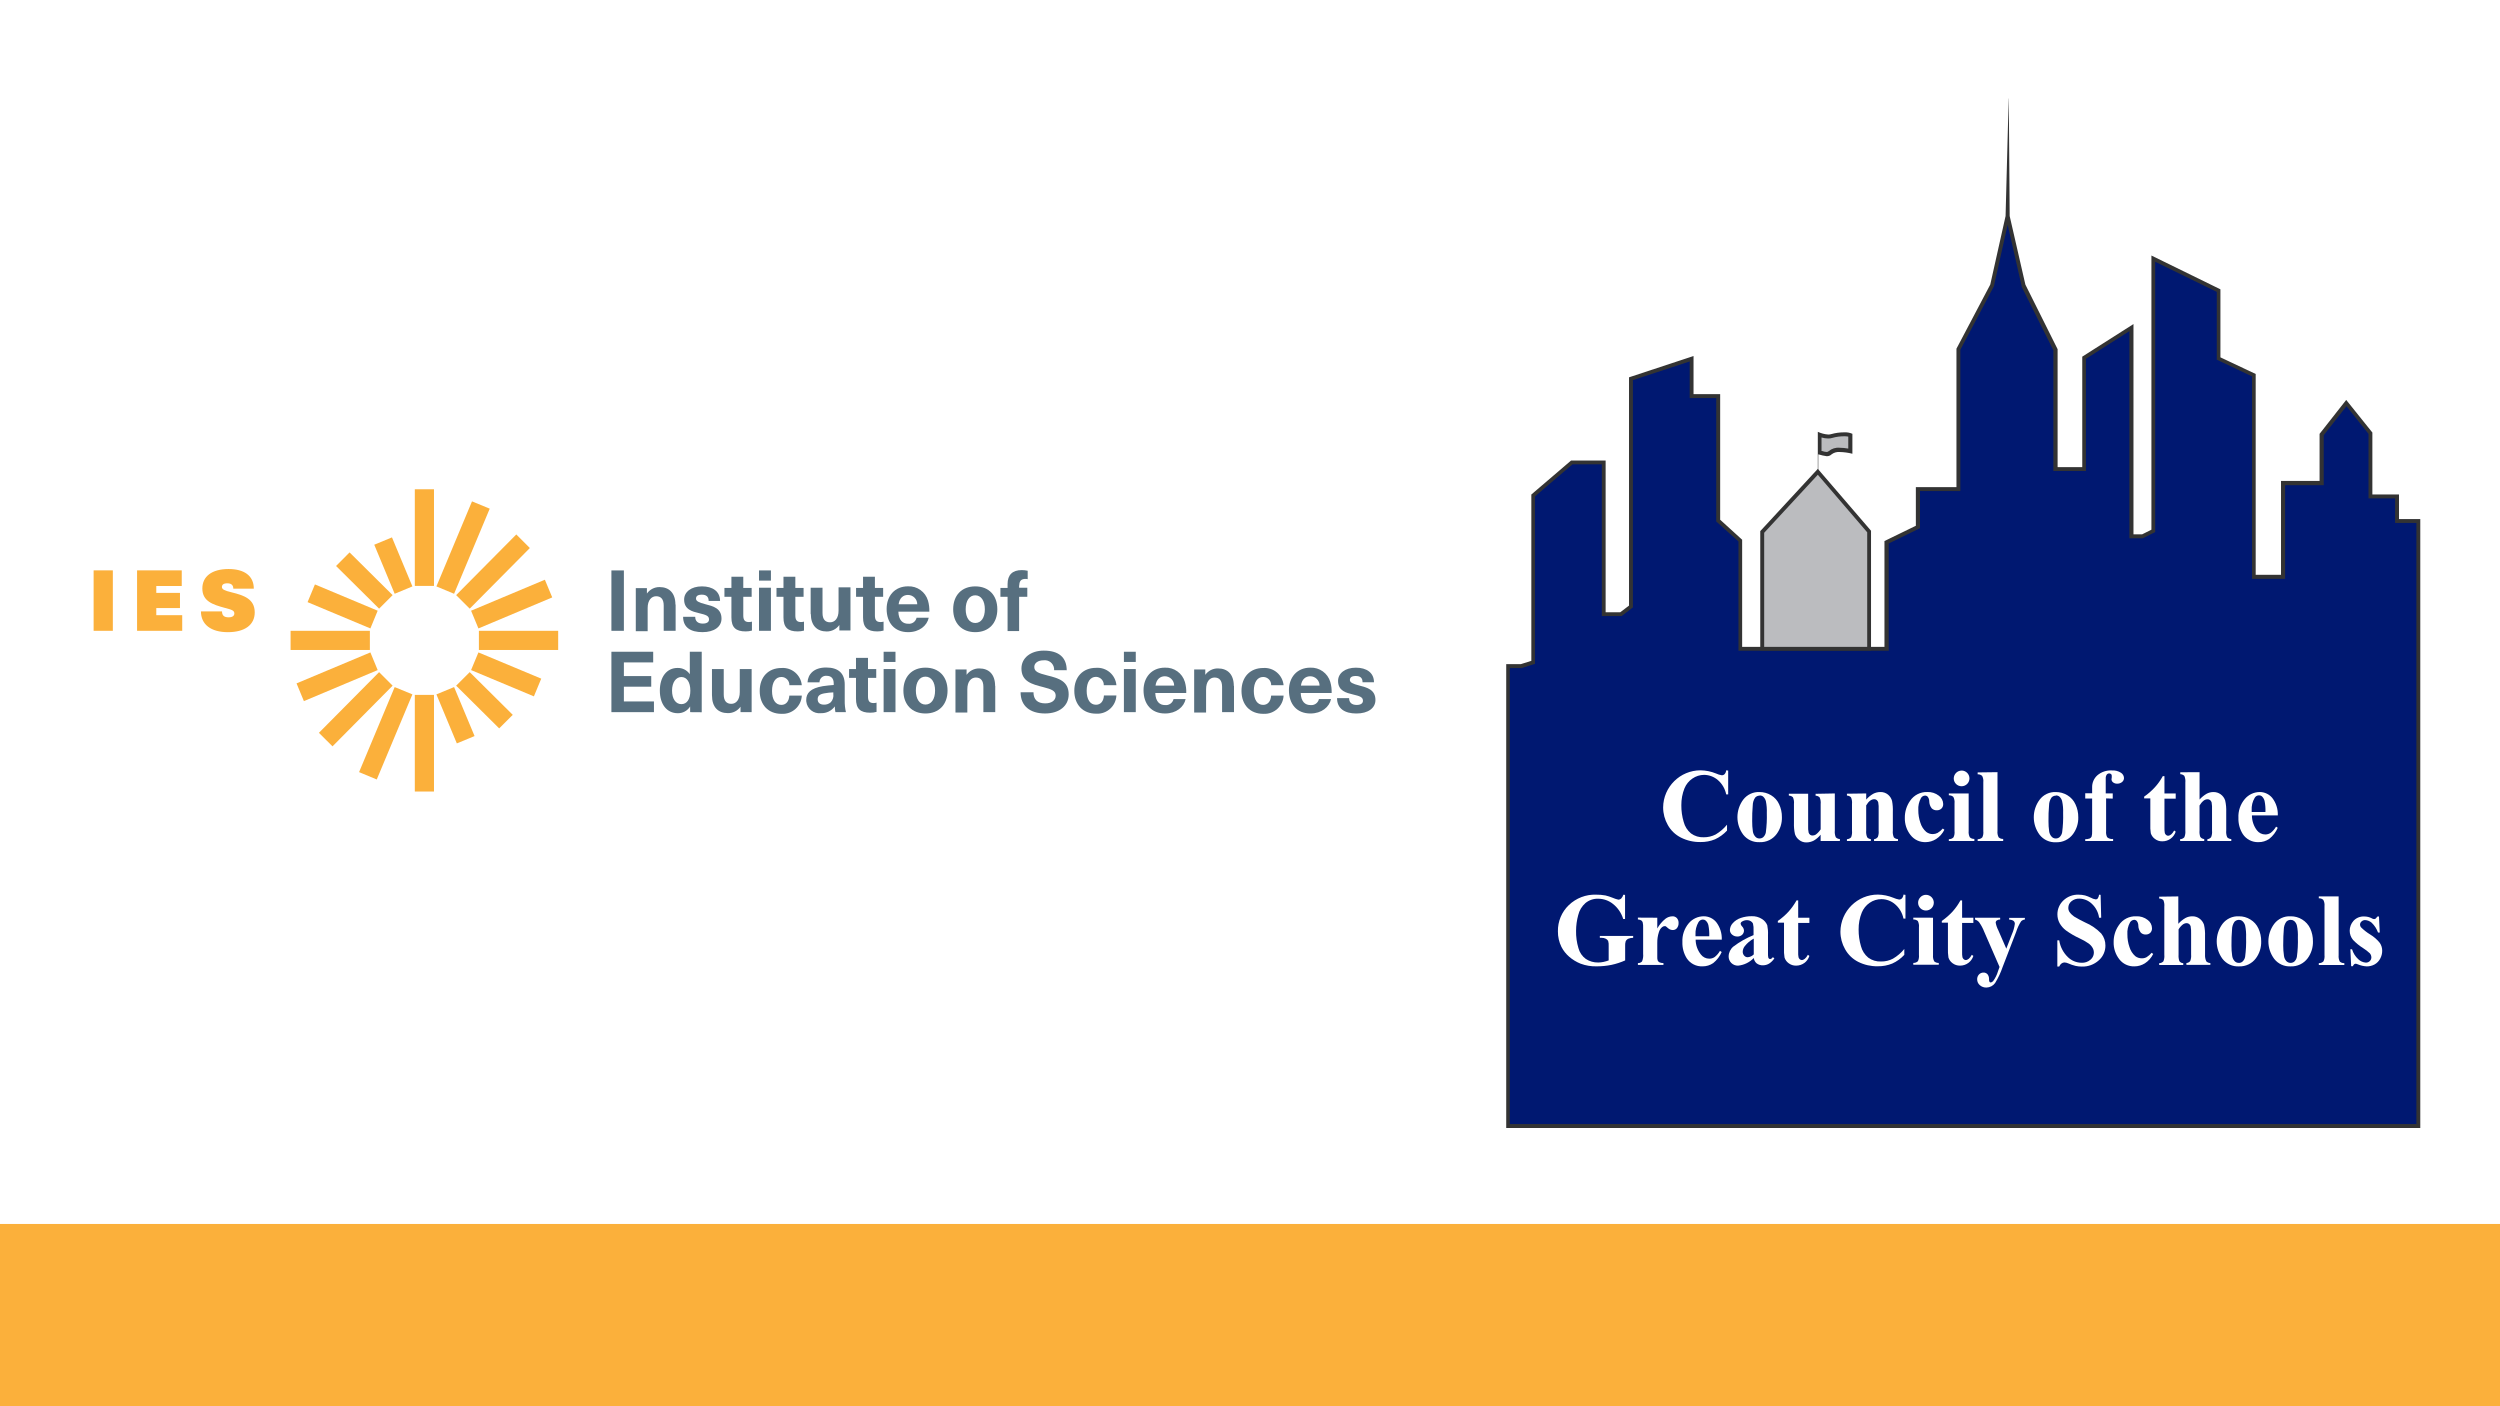 <?xml version="1.0" encoding="UTF-8"?>
<svg id="Layer_1" data-name="Layer 1" xmlns="http://www.w3.org/2000/svg" viewBox="0 0 1920 1080">
  <rect width="1920" height="1080" style="fill: #fff;"/>
  <rect y="940" width="1920" height="140" style="fill: #fbb03b;"/>
  <g id="cgcs-logo">
    <g>
      <polygon points="1158.03 864.82 1158.03 511.56 1167.99 511.56 1177.44 508.59 1177.44 380.44 1207.17 355.17 1231.68 355.17 1231.68 471.7 1244.95 471.7 1252.58 465.83 1252.58 290.83 1299.15 275.48 1299.15 304.05 1319.61 304.05 1319.61 399.81 1336.48 415.12 1336.48 498.26 1448.84 498.26 1448.84 416.45 1472.87 404.67 1472.87 375.58 1504.05 375.58 1504.05 268.17 1530.05 219.22 1541.86 166.26 1541.94 164.17 1541.94 166.18 1554.04 219.22 1578.75 268.65 1578.75 360.27 1600.65 360.27 1600.65 274.72 1637.02 251.61 1637.02 411.87 1645.5 411.87 1653.82 407.73 1653.82 198.65 1703.97 223.24 1703.97 275.36 1731.05 288.14 1731.05 443.05 1753.47 443.05 1753.47 371 1783.13 371 1783.13 333.71 1802.1 309.56 1820.5 332.7 1820.5 381.25 1840.95 381.25 1840.95 400.13 1857.31 400.13 1857.31 864.82 1158.03 864.82" style="fill: #001871;"/>
      <path d="M1541.94,172.89l10.61,46.49v.68l24.43,48.94v92.74h25.03v-86.19l33.35-21.22v159.05h10.37l.64-.32,7.15-3.58,1.65-.84V201.02l47.3,23.15v52.04l1.69,.8,25.4,12.06v155.51h25.4v-71.93h29.66v-38.42l17.48-22.26,16.92,21.26v49.55h20.41v18.85h16.35v461.67h-696.27v-350.24h9.16l8.04-2.57,2.13-.64v-128.59l28.85-24.67h22.5v116.53h15.27l.8-.64,6.63-5.1,1.17-.88v-174.56l43.6-14.35v28.13h20.41v94.75l1,.92,16.07,14.43v83.94h115.41v-82.38l22.34-10.93,1.65-.84v-28.49h31.02v-108.5l25.68-48.66,.2-.36v-.36l10.41-46.49m.8-97.08l-2.37,90.25-11.77,52.64-25.96,49.23v106.33h-31.18v29.66l-24.11,11.73v81.29h-109.3v-82.3l-16.88-15.35v-96.44h-20.45v-29.29l-49.55,16.35v175.32l-6.71,5.1h-11.25v-116.53h-26.52l-30.54,26.12v127.74l-8.04,2.53h-11.25v356.27h702.01V398.65h-16.35v-18.89h-20.45v-47.58l-20.09-25.03-20.45,26.04v36.17h-29.62v72.09h-19.45v-154.23l-27.08-12.78v-52.24l-53-25.96v210.56l-7.15,3.58h-6.63V248.88l-39.34,25.03v84.83h-18.93v-90.57l-24.75-49.59-12.06-52.68-.68-90.21-.08-.04-.02,.02Z" style="fill: #333;"/>
    </g>
    <g>
      <polygon points="1353.4 498.18 1353.4 408.57 1396.12 362.4 1435.5 408.17 1435.5 498.18 1353.4 498.18" style="fill: #bbbcbf;"/>
      <path d="M1396.08,364.61l37.93,44.2v87.96h-79.12v-87.6l41.19-44.56m0-4.54l-44.2,47.82v91.7h85.07v-91.98l-40.87-47.54h0Z" style="fill: #333;"/>
    </g>
    <g>
      <path d="M1402.75,348.74c-1.38-.06-2.73-.35-4.02-.84l-1.49-.44v-13.54c2.11,.8,4.34,1.25,6.59,1.33,.98,0,1.95-.13,2.89-.4,3.01-.85,6.12-1.28,9.24-1.29,1.65-.04,3.31,.16,4.9,.6v12.3c-2.65-.56-5.33-.88-8.04-.96-2.63-.26-5.25,.52-7.31,2.17-.73,.73-1.74,1.12-2.77,1.08h.01Z" style="fill: #bbbcbf;"/>
      <path d="M1416.09,335.03c1.13,0,2.26,.09,3.38,.28v9.2c-2.19-.4-4.41-.61-6.63-.64-3.04-.29-6.06,.65-8.4,2.61-.44,.45-1.06,.68-1.69,.64-1.16-.09-2.29-.35-3.38-.76h-.44v-10.37c1.66,.49,3.37,.75,5.1,.76,1.13,.04,2.26-.12,3.34-.48,2.86-.8,5.83-1.21,8.8-1.21m-20.09-3.38v30.46h.36v-13.14c.1-.04,.22-.04,.32,0,2.01,.62,4.07,1.08,6.15,1.37,1.42,.05,2.81-.48,3.82-1.49,1.8-1.33,4.04-1.95,6.27-1.73,3.25,.08,6.49,.52,9.64,1.33v-15.31c-2.01-.89-4.2-1.28-6.39-1.13-3.29,0-6.56,.44-9.72,1.33-.78,.24-1.59,.36-2.41,.36-2.78-.2-5.51-.91-8.04-2.09v.04h0Z" style="fill: #333;"/>
    </g>
    <g>
      <path d="M1327.24,591.81v18.28h-1.53c-.83-4.26-3.07-8.12-6.35-10.97-2.94-2.55-6.68-3.97-10.57-4.02-3.23,0-6.39,1-9.04,2.85-2.69,1.83-4.78,4.39-6.03,7.39-1.67,4.15-2.5,8.59-2.45,13.06-.04,4.35,.56,8.69,1.81,12.86,.89,3.45,2.85,6.52,5.59,8.8,2.85,2.09,6.32,3.14,9.85,2.97,3.17,.03,6.3-.71,9.12-2.17,3.33-1.97,6.28-4.51,8.72-7.51v4.54c-2.61,2.82-5.75,5.1-9.24,6.71-3.54,1.45-7.34,2.16-11.17,2.09-5.2,.09-10.34-1.08-14.99-3.42-4.26-2.14-7.78-5.51-10.09-9.68-2.34-4.1-3.57-8.74-3.58-13.46,.13-15.81,13-28.55,28.81-28.53,4.03,.08,8,.89,11.73,2.41,1.44,.69,2.97,1.16,4.54,1.41,.82,0,1.61-.33,2.17-.92,.69-.82,1.09-1.83,1.17-2.89l1.53,.2h0Z" style="fill: #fff;"/>
      <path d="M1351.39,608.29c3.1,0,6.15,.85,8.8,2.45,2.73,1.63,4.89,4.05,6.19,6.95,1.44,3.08,2.17,6.45,2.13,9.85,.15,4.64-1.27,9.2-4.02,12.94-3.03,4.15-7.93,6.51-13.06,6.31-4.89,.26-9.6-1.88-12.62-5.75-5.95-7.99-5.95-18.93,0-26.92,2.98-3.89,7.68-6.07,12.58-5.83h0Zm0,2.77c-1.3-.03-2.55,.52-3.42,1.49-1.19,1.74-1.84,3.8-1.85,5.91-.35,4.08-.5,8.17-.44,12.26-.03,2.59,.15,5.19,.52,7.76,.2,1.5,.84,2.9,1.85,4.02,.78,.94,1.95,1.47,3.17,1.45,1.05,.03,2.07-.31,2.89-.96,1.07-.98,1.79-2.27,2.05-3.7,.66-4.94,.91-9.93,.76-14.91,.12-3.05-.12-6.09-.72-9.08-.36-1.38-1.11-2.62-2.17-3.58-.77-.56-1.7-.84-2.65-.8v.14Z" style="fill: #fff;"/>
      <path d="M1409.14,609.37v28.49c-.19,1.76,.07,3.55,.76,5.18,.83,.84,1.96,1.32,3.13,1.33v1.53h-14.79v-4.86c-1.44,1.8-3.2,3.33-5.18,4.5-1.79,.95-3.8,1.45-5.83,1.45-1.99,.02-3.92-.65-5.46-1.89-1.49-1.12-2.61-2.66-3.21-4.42-.65-2.89-.92-5.84-.8-8.8v-14.43c.19-1.74-.07-3.5-.76-5.1-.84-.85-1.98-1.33-3.17-1.33v-1.45h14.83v24.83c-.1,1.67,.02,3.35,.36,4.98,.2,.68,.61,1.29,1.17,1.73,.54,.39,1.19,.59,1.85,.56,.88,0,1.75-.24,2.49-.72,1.47-1.11,2.74-2.47,3.74-4.02v-19.41c.19-1.74-.07-3.5-.76-5.1-.83-.84-1.96-1.32-3.13-1.33v-1.45l14.79-.28h-.03Z" style="fill: #fff;"/>
      <path d="M1433.25,609.37v4.7c1.52-1.76,3.33-3.25,5.34-4.42,1.7-.89,3.59-1.36,5.51-1.37,2.13-.07,4.21,.63,5.87,1.97,1.52,1.26,2.62,2.96,3.13,4.86,.52,2.81,.72,5.67,.6,8.52v14.23c-.2,1.78,.07,3.58,.76,5.22,.84,.85,1.98,1.33,3.17,1.33v1.49h-18.36v-1.41c1.19-.11,2.26-.75,2.93-1.73,.56-1.54,.77-3.19,.6-4.82v-16.07c.11-1.89,0-3.8-.32-5.67-.21-.71-.63-1.34-1.21-1.81-.53-.4-1.18-.61-1.85-.6-2.21,0-4.3,1.57-6.19,4.74v19.33c-.18,1.76,.08,3.55,.76,5.18,.7,.84,1.72,1.34,2.81,1.37v1.49h-18.36v-1.41c1.24-.03,2.42-.57,3.25-1.49,.61-1.61,.83-3.35,.64-5.06v-20.49c.19-1.74-.07-3.5-.76-5.1-.83-.84-1.96-1.32-3.13-1.33v-1.45l14.79-.2h.02Z" style="fill: #fff;"/>
      <path d="M1492.08,636.33l1.21,.92c-1.44,2.92-3.65,5.39-6.39,7.15-2.4,1.53-5.19,2.35-8.04,2.37-4.53,.14-8.85-1.91-11.61-5.51-2.93-3.74-4.46-8.39-4.34-13.14-.07-4.67,1.34-9.24,4.02-13.06,2.93-4.38,7.91-6.95,13.18-6.79,3.23-.16,6.41,.86,8.96,2.85,2.02,1.48,3.24,3.81,3.3,6.31,.09,1.31-.4,2.6-1.33,3.54-.94,.89-2.2,1.37-3.5,1.33-1.5,.1-2.96-.46-4.02-1.53-1.19-1.54-1.84-3.44-1.85-5.38,0-1.23-.4-2.43-1.13-3.42-.52-.61-1.29-.96-2.09-.96-1.33,.05-2.54,.8-3.17,1.97-1.52,2.8-2.22,5.98-2.01,9.16-.03,3.34,.51,6.65,1.61,9.8,.81,2.69,2.36,5.1,4.46,6.95,1.45,1.12,3.23,1.72,5.06,1.69,1.26,0,2.5-.31,3.62-.88,1.53-.9,2.9-2.04,4.06-3.38h0Z" style="fill: #fff;"/>
      <path d="M1511.93,609.37v28.77c-.18,1.69,.13,3.39,.88,4.9,.95,.88,2.21,1.33,3.5,1.25v1.61h-19.61v-1.41c1.34,.06,2.64-.45,3.58-1.41,.72-1.47,.99-3.12,.8-4.74v-21.38c.19-1.7-.13-3.42-.92-4.94-.94-.85-2.19-1.29-3.46-1.21v-1.45h15.23Zm-5.42-17.59c3.33,0,6.03,2.7,6.03,6.03s-2.7,6.03-6.03,6.03c-3.31,.02-6.01-2.64-6.03-5.95v-.04c.01-1.6,.65-3.12,1.77-4.26,1.11-1.14,2.63-1.77,4.22-1.77l.04-.04h0Z" style="fill: #fff;"/>
      <path d="M1534.07,593.02v45.13c-.2,1.69,.11,3.39,.88,4.9,.95,.88,2.21,1.33,3.5,1.25v1.61h-19.61v-1.41c1.34,.06,2.64-.45,3.58-1.41,.7-1.48,.96-3.12,.76-4.74v-37.57c.2-1.67-.11-3.37-.88-4.86-.93-.88-2.18-1.34-3.46-1.25v-1.45l15.23-.2h0Z" style="fill: #fff;"/>
      <path d="M1578.95,608.29c3.1,0,6.15,.85,8.8,2.45,2.75,1.64,4.93,4.1,6.23,7.03,1.44,3.08,2.17,6.45,2.13,9.85,.15,4.64-1.27,9.2-4.02,12.94-3.04,4.14-7.93,6.5-13.06,6.31-4.89,.26-9.6-1.88-12.62-5.75-5.95-7.99-5.95-18.93,0-26.92,2.95-3.92,7.64-6.13,12.54-5.91h0Zm0,2.77c-1.3-.03-2.55,.51-3.42,1.49-1.19,1.74-1.84,3.8-1.85,5.91-.35,4.08-.5,8.17-.44,12.26-.03,2.59,.15,5.19,.52,7.76,.2,1.5,.84,2.9,1.85,4.02,.78,.94,1.95,1.47,3.17,1.45,1.05,.03,2.07-.31,2.89-.96,1.07-.98,1.79-2.27,2.05-3.7,.66-4.94,.91-9.93,.76-14.91,.13-3.05-.13-6.1-.76-9.08-.33-1.39-1.09-2.64-2.17-3.58-.75-.56-1.67-.85-2.61-.8v.14Z" style="fill: #fff;"/>
      <path d="M1617.49,613.19v25.2c-.17,1.57,.11,3.16,.8,4.58,1.25,1.11,2.93,1.6,4.58,1.33v1.61h-21.42v-1.41c1.19,.04,2.38-.16,3.5-.56,.62-.31,1.12-.82,1.41-1.45,.34-1.31,.48-2.67,.4-4.02v-25.2h-5.3v-4.02h5.3v-4.5c-.1-3.55,1.37-6.96,4.02-9.32,3.07-2.61,7.03-3.95,11.05-3.74,2.5-.17,5,.46,7.11,1.81,1.38,.88,2.23,2.38,2.29,4.02,0,1.18-.54,2.3-1.45,3.05-1.06,.88-2.4,1.33-3.78,1.29-1.16,.05-2.3-.32-3.21-1.04-.72-.56-1.15-1.42-1.17-2.33,.03-.49,.09-.97,.2-1.45,.06-.41,.06-.83,0-1.25,.04-.45-.12-.89-.44-1.21-.41-.39-.96-.61-1.53-.6-.75,0-1.45,.36-1.89,.96-.57,.88-.84,1.93-.76,2.97v11.41h5.38v4.02l-5.1-.16h0Z" style="fill: #fff;"/>
      <path d="M1662.3,596.11v13.26h8.64v4.02h-8.64v22.38c-.05,1.35,.05,2.69,.28,4.02,.19,.59,.55,1.11,1.04,1.49,.38,.33,.86,.53,1.37,.56,1.69,0,3.25-1.29,4.78-4.02l1.17,.88c-1.41,4.45-5.54,7.46-10.21,7.43-2.12,.08-4.2-.6-5.87-1.93-1.44-1.07-2.5-2.56-3.05-4.26-.36-2.37-.48-4.76-.36-7.15v-19.61h-4.74v-1.37c3.04-2.11,5.83-4.54,8.32-7.27,2.33-2.57,4.34-5.42,5.99-8.48l1.29,.04h-.01Z" style="fill: #fff;"/>
      <path d="M1689.26,593.02v21.02c1.58-1.76,3.42-3.27,5.46-4.46,1.58-.84,3.35-1.28,5.14-1.29,4.14-.09,7.83,2.57,9.08,6.51,.65,2.9,.92,5.87,.8,8.84v14.23c-.19,1.76,.07,3.55,.76,5.18,.83,.84,1.96,1.32,3.13,1.33v1.53h-18.36v-1.41c1.13-.12,2.17-.69,2.89-1.57,.62-1.57,.86-3.26,.68-4.94v-16.07c.1-1.89-.01-3.79-.32-5.67-.21-.71-.63-1.34-1.21-1.81-.54-.42-1.21-.63-1.89-.6-1.09,0-2.15,.37-3.01,1.04-1.28,1.04-2.35,2.31-3.17,3.74v19.25c-.16,1.64,.04,3.3,.56,4.86,.72,.98,1.84,1.59,3.05,1.65v1.53h-18.52v-1.41c1.24-.03,2.42-.57,3.25-1.49,.67-1.63,.93-3.39,.76-5.14v-36.85c.19-1.75-.07-3.52-.76-5.14-.84-.82-1.96-1.3-3.13-1.33v-1.45l14.79-.08h.02Z" style="fill: #fff;"/>
      <path d="M1749.37,626.21h-19.89c0,4.13,1.33,8.15,3.82,11.45,1.53,2.04,3.93,3.23,6.47,3.21,1.51,0,2.98-.46,4.22-1.33,1.61-1.29,2.98-2.87,4.02-4.66l1.29,.84c-1.42,3.34-3.66,6.27-6.51,8.52-2.43,1.69-5.32,2.58-8.28,2.53-4.83,.17-9.4-2.19-12.06-6.23-2.33-3.71-3.5-8.04-3.34-12.42-.27-5.27,1.48-10.45,4.9-14.47,2.87-3.4,7.08-5.37,11.53-5.38,3.7,.02,7.21,1.68,9.56,4.54,2.94,3.82,4.45,8.56,4.26,13.38v.02Zm-9.51-2.57c.12-2.88-.11-5.77-.68-8.6-.36-1.36-1.09-2.59-2.13-3.54-.61-.49-1.39-.73-2.17-.68-1.37,0-2.64,.76-3.3,1.97-1.69,2.86-2.49,6.16-2.29,9.48v1.37h10.57Z" style="fill: #fff;"/>
      <path d="M1248.04,687.25v18.56h-1.41c-1.38-4.56-4.11-8.6-7.84-11.57-3.22-2.59-7.23-4.01-11.37-4.02-3.56-.11-7.05,1.07-9.8,3.34-2.76,2.43-4.7,5.66-5.55,9.24-1.08,3.93-1.63,7.98-1.65,12.06-.09,4.49,.52,8.96,1.81,13.26,.88,3.38,2.91,6.35,5.75,8.4,2.81,1.82,6.1,2.76,9.44,2.69,1.35-.02,2.7-.17,4.02-.44,1.37-.29,2.71-.68,4.02-1.17v-10.97c.11-1.35-.03-2.71-.4-4.02-.42-.7-1.04-1.28-1.77-1.65-1.01-.5-2.13-.75-3.25-.72h-1.37v-1.45h25.6v1.45c-1.38,0-2.74,.28-4.02,.8-.8,.45-1.43,1.16-1.77,2.01-.32,1.16-.44,2.37-.36,3.58v10.97c-3.37,1.5-6.88,2.64-10.49,3.42-3.73,.76-7.53,1.13-11.33,1.13-4.23,.13-8.45-.57-12.42-2.05-3.2-1.28-6.16-3.09-8.76-5.34-2.42-2.1-4.43-4.63-5.91-7.47-1.85-3.75-2.79-7.88-2.73-12.06-.14-7.57,2.89-14.85,8.36-20.09,5.63-5.42,13.21-8.32,21.02-8.04,2.37-.02,4.74,.18,7.07,.6,1.88,.44,3.72,1.03,5.51,1.77,1.46,.64,2.98,1.14,4.54,1.49,.74-.04,1.44-.33,2.01-.8,.81-.85,1.4-1.88,1.73-3.01l1.33,.12v-.02Z" style="fill: #fff;"/>
      <path d="M1272.79,704.81v8.24c1.61-2.87,3.75-5.41,6.31-7.47,1.51-1.16,3.36-1.81,5.26-1.85,1.29-.08,2.55,.4,3.46,1.33,.92,1.04,1.4,2.39,1.33,3.78,.07,1.45-.38,2.88-1.29,4.02-.76,.89-1.88,1.41-3.05,1.41-1.31,.02-2.58-.44-3.58-1.29-.56-.53-1.15-1.03-1.77-1.49-.27-.16-.57-.24-.88-.24-.79,0-1.55,.3-2.13,.84-1.16,.99-2,2.31-2.41,3.78-.87,2.68-1.29,5.5-1.25,8.32v10.53c-.07,.95,.03,1.9,.28,2.81,.25,.66,.74,1.21,1.37,1.53,.98,.4,2.03,.61,3.09,.6v1.41h-19.61v-1.41c1.2,.07,2.36-.41,3.17-1.29,.76-1.84,1.05-3.84,.84-5.83v-20.09c.08-1.35-.03-2.7-.32-4.02-.18-.64-.58-1.19-1.13-1.57-.79-.43-1.67-.68-2.57-.72v-1.41l14.87,.08h.01Z" style="fill: #fff;"/>
      <path d="M1322.34,721.64h-20.09c.03,4.15,1.45,8.16,4.02,11.41,1.52,2.02,3.9,3.21,6.43,3.21,1.51,.03,2.98-.42,4.22-1.29,1.63-1.3,2.99-2.89,4.02-4.7l1.33,.88c-1.45,3.34-3.7,6.26-6.55,8.52-2.36,1.63-5.17,2.5-8.04,2.49-4.89,.26-9.56-2.1-12.26-6.19-2.33-3.73-3.49-8.06-3.34-12.46-.26-5.27,1.49-10.44,4.9-14.47,2.87-3.39,7.09-5.34,11.53-5.34,3.7,0,7.21,1.65,9.56,4.5,2.94,3.84,4.45,8.59,4.26,13.42v.02Zm-9.63-2.61c.11-2.87-.12-5.74-.68-8.56-.33-1.37-1.07-2.6-2.13-3.54-.61-.5-1.38-.76-2.17-.72-1.37,.06-2.61,.82-3.3,2.01-1.65,2.86-2.45,6.14-2.29,9.44v1.37h10.57Z" style="fill: #fff;"/>
      <path d="M1346.89,735.75c-3.18,3.34-7.46,5.42-12.06,5.87-1.93,.05-3.81-.69-5.18-2.05-1.36-1.34-2.11-3.19-2.05-5.1,.05-2.89,1.36-5.62,3.58-7.47,4.77-3.62,10-6.59,15.55-8.84v-3.66c.11-1.74-.03-3.49-.44-5.18-.35-.78-.94-1.43-1.69-1.85-.83-.52-1.79-.8-2.77-.8-1.42-.03-2.82,.37-4.02,1.13-.6,.34-.98,.96-1,1.65,.13,.77,.51,1.48,1.08,2.01,.88,.85,1.41,2,1.49,3.21,0,1.23-.51,2.41-1.41,3.25-1.02,.92-2.36,1.4-3.74,1.33-1.48,.02-2.91-.51-4.02-1.49-1.02-.86-1.62-2.12-1.65-3.46,.06-1.98,.84-3.87,2.21-5.3,1.67-1.86,3.81-3.25,6.19-4.02,2.65-.9,5.44-1.35,8.24-1.33,2.84-.14,5.65,.62,8.04,2.17,1.81,1.13,3.22,2.8,4.02,4.78,.49,2.46,.68,4.97,.56,7.47v14.1c-.05,1.05,.01,2.1,.2,3.13,.08,.36,.28,.68,.56,.92,.25,.21,.56,.32,.88,.32,.68,0,1.37-.48,2.09-1.45l1.17,.92c-1.04,1.6-2.41,2.97-4.02,4.02-1.43,.87-3.07,1.33-4.74,1.33-1.74,.08-3.46-.45-4.86-1.49-1.23-1.06-2.01-2.53-2.21-4.14v.02Zm0-2.85v-12.06c-2.71,1.47-5.09,3.48-6.99,5.91-.93,1.22-1.45,2.69-1.49,4.22,0,1.17,.46,2.3,1.29,3.13,.7,.73,1.68,1.12,2.69,1.04,1.71-.16,3.31-.93,4.5-2.17v-.08h0Z" style="fill: #fff;"/>
      <path d="M1381.01,691.51v13.3h8.6v4.02h-8.6v22.42c-.08,1.35,.01,2.7,.28,4.02,.18,.58,.53,1.1,1,1.49,.39,.32,.87,.51,1.37,.56,1.69,0,3.3-1.29,4.78-4.02l1.17,.84c-1.38,4.47-5.53,7.51-10.21,7.47-2.11,.05-4.16-.64-5.83-1.93-1.45-1.07-2.52-2.58-3.05-4.3-.38-2.36-.51-4.76-.4-7.15v-19.61h-4.74v-1.33c3.04-2.11,5.83-4.55,8.32-7.27,2.32-2.61,4.34-5.46,6.03-8.52h1.28Z" style="fill: #fff;"/>
      <path d="M1463.39,687.25v18.24h-1.53c-.84-4.25-3.08-8.09-6.35-10.93-2.92-2.58-6.68-4-10.57-4.02-3.23-.01-6.39,.97-9.04,2.81-2.69,1.84-4.78,4.42-6.03,7.43-1.68,4.15-2.51,8.59-2.45,13.06-.04,4.35,.57,8.69,1.81,12.86,.89,3.43,2.85,6.5,5.59,8.76,2.85,2.09,6.32,3.14,9.85,2.97,3.17,.05,6.31-.69,9.12-2.17,3.34-1.94,6.29-4.47,8.72-7.47v4.54c-2.6,2.82-5.75,5.09-9.24,6.67-3.56,1.45-7.37,2.17-11.21,2.09-5.18,.1-10.31-1.06-14.95-3.38-4.26-2.16-7.78-5.54-10.09-9.72-2.34-4.1-3.57-8.74-3.58-13.46,.15-15.8,13.02-28.51,28.81-28.49,4.03,.08,8,.89,11.73,2.41,1.45,.65,2.98,1.12,4.54,1.41,.82,0,1.61-.33,2.17-.92,.69-.82,1.09-1.83,1.17-2.89l1.53,.2h0Z" style="fill: #fff;"/>
      <path d="M1484.56,704.81v28.77c-.15,1.64,.17,3.28,.92,4.74,.96,.85,2.22,1.29,3.5,1.21v1.41h-19.57v-1.41c1.33,.06,2.63-.43,3.58-1.37,.67-1.49,.93-3.12,.76-4.74v-21.22c.2-1.69-.11-3.39-.88-4.9-.97-.79-2.2-1.19-3.46-1.13v-1.41l15.15,.04h0Zm-5.42-17.59c3.33,0,6.03,2.7,6.03,6.03s-2.7,6.03-6.03,6.03c-3.31,.03-6.01-2.63-6.04-5.94-.01-1.62,.63-3.17,1.78-4.31,1.11-1.17,2.65-1.82,4.26-1.81h0Z" style="fill: #fff;"/>
      <path d="M1506.9,691.51v13.3h8.64v4.02h-8.64v22.42c-.06,1.35,.03,2.69,.28,4.02,.21,.58,.57,1.09,1.04,1.49,.38,.33,.86,.53,1.37,.56,1.69,0,3.25-1.29,4.74-4.02l1.21,.84c-1.4,4.48-5.56,7.51-10.25,7.47-2.11,.04-4.16-.64-5.83-1.93-1.45-1.07-2.52-2.58-3.05-4.3-.36-2.37-.49-4.76-.4-7.15v-19.61h-4.7v-1.33c3.03-2.12,5.82-4.56,8.32-7.27,2.32-2.6,4.33-5.46,5.99-8.52h1.28Z" style="fill: #fff;"/>
      <path d="M1535.64,742.58l-11.73-26.92c-1.01-2.65-2.36-5.17-4.02-7.47-.81-.93-1.87-1.62-3.05-1.97v-1.41h19.29v1.37c-.94-.03-1.87,.24-2.65,.76-.49,.37-.79,.95-.8,1.57,.35,2.03,1.01,4,1.97,5.83l6.19,14.23,4.26-10.97c1.15-2.55,1.92-5.26,2.29-8.04,.05-.87-.31-1.71-.96-2.29-.99-.68-2.18-1.02-3.38-.96v-1.41h12.06v1.29c-1.11,.11-2.15,.61-2.93,1.41-1.6,2.5-2.85,5.2-3.74,8.04l-10.37,26.92c-1.47,4.35-3.42,8.51-5.83,12.42-1.52,2.11-3.95,3.39-6.55,3.46-1.92,.1-3.79-.57-5.22-1.85-1.28-1.11-2.01-2.73-2.01-4.42-.05-1.38,.44-2.72,1.37-3.74,.88-.95,2.12-1.49,3.42-1.49,1.18-.06,2.32,.39,3.13,1.25,.89,1.14,1.32,2.57,1.21,4.02-.03,.65,.09,1.3,.36,1.89,.21,.28,.54,.45,.88,.44,.78-.1,1.48-.51,1.97-1.13,1.64-2.26,2.88-4.79,3.66-7.47l1.21-3.34-.03-.02Z" style="fill: #fff;"/>
      <path d="M1613.27,687.25l.44,17.56h-1.61c-.57-4.07-2.51-7.83-5.51-10.65-2.57-2.5-5.98-3.93-9.56-4.02-2.28-.11-4.52,.65-6.27,2.13-1.45,1.2-2.29,2.98-2.29,4.86-.04,1.1,.24,2.19,.8,3.13,.97,1.42,2.2,2.64,3.62,3.62,2.73,1.66,5.55,3.17,8.44,4.54,4.69,1.98,8.93,4.89,12.46,8.56,2.09,2.62,3.21,5.89,3.17,9.24,.03,4.36-1.85,8.52-5.14,11.37-3.58,3.21-8.26,4.91-13.06,4.74-1.58,0-3.16-.17-4.7-.52-1.9-.45-3.76-1.09-5.55-1.89-.96-.45-2-.71-3.05-.76-.78,.04-1.54,.3-2.17,.76-.81,.61-1.43,1.43-1.81,2.37h-1.45v-20.09h1.45c.75,4.87,3.06,9.37,6.59,12.82,2.8,2.75,6.56,4.32,10.49,4.38,2.54,.16,5.04-.69,6.95-2.37,2.7-2.24,3.37-6.11,1.57-9.12-.76-1.3-1.79-2.42-3.01-3.3-2.24-1.55-4.62-2.9-7.11-4.02-3.63-1.67-7.09-3.69-10.33-6.03-1.98-1.5-3.63-3.39-4.86-5.55-1.12-2.07-1.7-4.4-1.69-6.75-.03-4.07,1.65-7.96,4.62-10.73,3.13-2.98,7.33-4.57,11.65-4.42,1.68,0,3.35,.2,4.98,.6,1.52,.45,3,1.03,4.42,1.73,1.14,.66,2.39,1.09,3.7,1.29,.59,.04,1.17-.2,1.57-.64,.6-.89,.97-1.91,1.08-2.97l1.17,.12h0Z" style="fill: #fff;"/>
      <path d="M1652.45,731.73l1.21,.92c-1.44,2.93-3.65,5.41-6.39,7.19-2.41,1.51-5.19,2.32-8.04,2.33-4.53,.15-8.85-1.88-11.61-5.47-2.94-3.76-4.47-8.42-4.34-13.18-.07-4.65,1.34-9.21,4.02-13.02,2.91-4.41,7.9-6.98,13.18-6.79,3.23-.19,6.42,.81,8.96,2.81,2.03,1.48,3.25,3.83,3.3,6.35,.07,1.31-.41,2.59-1.33,3.54-.95,.89-2.23,1.36-3.54,1.29-1.41,.06-2.79-.48-3.78-1.49-1.2-1.55-1.85-3.46-1.85-5.42-.01-1.23-.4-2.42-1.13-3.42-.52-.61-1.29-.96-2.09-.96-1.33,.1-2.51,.86-3.17,2.01-1.55,2.79-2.25,5.98-2.01,9.16-.03,3.34,.51,6.65,1.61,9.8,.81,2.69,2.36,5.1,4.46,6.95,1.45,1.11,3.24,1.69,5.06,1.65,1.26,.03,2.51-.28,3.62-.88,1.46-.91,2.76-2.05,3.86-3.38h0Z" style="fill: #fff;"/>
      <path d="M1672.94,688.45v21.02c1.59-1.77,3.45-3.27,5.51-4.46,1.58-.85,3.35-1.29,5.14-1.29,2.12-.08,4.2,.6,5.87,1.93,1.49,1.16,2.61,2.74,3.21,4.54,.65,2.9,.92,5.87,.8,8.84v14.18c-.11,1.76,.22,3.51,.96,5.1,.83,.83,1.96,1.29,3.13,1.29v1.41h-18.4v-1.41c1.15-.06,2.22-.62,2.93-1.53,.6-1.57,.84-3.26,.68-4.94v-16.07c.08-1.9-.04-3.8-.36-5.67-.2-.69-.61-1.31-1.17-1.77-.55-.41-1.21-.63-1.89-.64-1.09,.03-2.15,.41-3.01,1.08-1.29,1.04-2.38,2.31-3.21,3.74v19.45c-.12,1.64,.08,3.3,.6,4.86,.68,1,1.81,1.6,3.01,1.61v1.41h-18.48v-1.41c1.24,0,2.42-.53,3.25-1.45,.62-1.6,.86-3.32,.68-5.02v-36.89c.19-1.74-.07-3.5-.76-5.1-.86-.79-2-1.21-3.17-1.17v-1.45l14.67-.2h0Z" style="fill: #fff;"/>
      <path d="M1719.48,703.72c3.11-.05,6.17,.8,8.8,2.45,2.72,1.61,4.89,4.03,6.19,6.91,1.44,3.09,2.17,6.47,2.13,9.89,.14,4.64-1.27,9.19-4.02,12.94-3.04,4.14-7.93,6.49-13.06,6.27-4.89,.26-9.6-1.88-12.62-5.75-5.95-7.99-5.95-18.93,0-26.92,2.99-3.88,7.69-6.04,12.58-5.79h0Zm0,2.73c-1.29,.01-2.52,.55-3.42,1.49-1.19,1.74-1.84,3.8-1.85,5.91-.35,4.08-.5,8.17-.44,12.26-.03,2.59,.15,5.19,.52,7.76,.16,1.57,.8,3.04,1.85,4.22,.82,.89,1.97,1.4,3.17,1.41,1.05,.07,2.09-.28,2.89-.96,1.07-.96,1.79-2.25,2.05-3.66,.66-4.94,.91-9.93,.76-14.91,.12-3.05-.12-6.09-.72-9.08-.35-1.39-1.12-2.64-2.21-3.58-.74-.58-1.67-.88-2.61-.84h0v-.02Z" style="fill: #fff;"/>
      <path d="M1759.22,703.72c3.12-.05,6.19,.81,8.84,2.45,2.7,1.65,4.85,4.05,6.19,6.91,1.41,3.1,2.13,6.48,2.09,9.89,.13,4.64-1.29,9.19-4.02,12.94-3.06,4.13-7.96,6.48-13.1,6.27-4.89,.25-9.6-1.89-12.62-5.75-5.97-7.98-5.97-18.94,0-26.92,2.99-3.9,7.71-6.07,12.62-5.79h0Zm0,2.73c-1.28,0-2.51,.54-3.38,1.49-1.21,1.73-1.87,3.79-1.89,5.91-.28,2.93-.44,7.03-.44,12.26-.01,2.6,.17,5.19,.56,7.76,.14,1.56,.78,3.04,1.81,4.22,1.62,1.69,4.26,1.88,6.11,.44,1.05-.97,1.76-2.25,2.01-3.66,.68-4.94,.93-9.93,.76-14.91,.14-3.05-.1-6.1-.72-9.08-.32-1.4-1.08-2.65-2.17-3.58-.71-.55-1.59-.85-2.49-.84h-.16Z" style="fill: #fff;"/>
      <path d="M1796.07,688.45v45.13c-.17,1.68,.14,3.38,.88,4.9,.96,.84,2.22,1.28,3.5,1.21v1.41h-19.61v-1.41c1.33,.08,2.63-.42,3.58-1.37,.71-1.47,.99-3.12,.8-4.74v-37.61c.18-1.68-.14-3.37-.92-4.86-.94-.85-2.19-1.29-3.46-1.21v-1.45h15.23Z" style="fill: #fff;"/>
      <path d="M1827.05,703.8l.6,12.38h-1.33c-1.02-2.87-2.7-5.45-4.9-7.55-1.42-1.21-3.2-1.92-5.06-2.01-1.02,0-1.99,.39-2.73,1.08-.72,.61-1.13,1.51-1.13,2.45,0,.74,.27,1.45,.76,2.01,2.1,2.09,4.43,3.92,6.95,5.47,2.87,1.72,5.42,3.94,7.51,6.55,1.21,1.79,1.84,3.91,1.81,6.07,0,2.06-.52,4.09-1.49,5.91-.96,1.89-2.46,3.45-4.3,4.5-1.86,1.03-3.95,1.55-6.07,1.53-2.39-.13-4.75-.67-6.95-1.61-.51-.23-1.05-.38-1.61-.44-.84,0-1.57,.64-2.13,1.93h-1.29l-.6-13.02h1.29c.88,2.95,2.55,5.6,4.82,7.68,1.56,1.49,3.59,2.4,5.75,2.57,1.13,.03,2.23-.39,3.05-1.17,.75-.73,1.18-1.73,1.21-2.77,0-1.18-.41-2.32-1.17-3.21-1.6-1.51-3.35-2.86-5.22-4.02-2.81-1.76-5.39-3.87-7.68-6.27-1.66-1.97-2.57-4.46-2.57-7.03,0-2.8,1.03-5.5,2.89-7.59,2.13-2.33,5.21-3.57,8.36-3.38,1.99,0,3.95,.47,5.71,1.41,.51,.35,1.11,.56,1.73,.6,.39,0,.78-.09,1.13-.28,.52-.49,.98-1.05,1.37-1.65l1.29-.12v-.02Z" style="fill: #fff;"/>
    </g>
  </g>
  <g id="ies-logo">
    <rect x="71.9" y="438.04" width="14.76" height="46.42" style="fill: #fbb03b;"/>
    <polygon points="120.03 450.05 120.03 455.34 138.22 455.34 138.22 466.99 120.03 466.99 120.03 472.46 139.94 472.46 139.94 484.46 105.27 484.46 105.27 438.04 139.58 438.04 139.58 450.05 120.03 450.05" style="fill: #fbb03b;"/>
    <path d="M194.9,452.09h-15.72c0-2.68-1.57-4.11-4.57-4.11s-4.18,1.11-4.18,2.86,1.82,2.72,7.58,4.11c9.33,2.29,17.62,5.07,17.62,15.37,0,9.54-7.58,15.19-20.62,15.19s-20.69-5.93-20.69-15.97h16.19c0,3.07,1.5,4.57,5.11,4.57,2.86,0,4.36-1.18,4.36-2.93,0-2.36-1.97-2.93-7.43-4.36-9.15-2.5-17.15-5.04-17.15-14.87,0-9.11,7.15-14.94,20.15-14.94,11.86,0,19.37,5.07,19.37,15.08" style="fill: #fbb03b;"/>
    <rect x="318.58" y="375.76" width="14.72" height="74.22" style="fill: #fbb03b;"/>
    <polygon points="335.16 533.28 348.74 527.67 364.47 565.3 350.85 570.94 335.16 533.28" style="fill: #fbb03b;"/>
    <polygon points="350.31 526.6 360.75 516.2 393.8 549 383.37 559.4 350.31 526.6" style="fill: #fbb03b;"/>
    <polygon points="361.78 514.62 367.43 501.05 415.67 521.2 410.03 534.82 361.78 514.62" style="fill: #fbb03b;"/>
    <rect x="367.79" y="484.46" width="60.89" height="14.72" style="fill: #fbb03b;"/>
    <polygon points="367.43 482.64 361.78 469.03 418.46 445.23 424.11 458.81 367.43 482.64" style="fill: #fbb03b;"/>
    <polygon points="360.75 467.45 350.31 457.05 396.52 410.46 406.92 420.89 360.75 467.45" style="fill: #fbb03b;"/>
    <polygon points="348.74 456.02 335.16 450.37 362.5 385.05 376.11 390.66 348.74 456.02" style="fill: #fbb03b;"/>
    <rect x="318.58" y="533.67" width="14.72" height="74.22" style="fill: #fbb03b;"/>
    <rect x="223.17" y="484.46" width="60.89" height="14.72" style="fill: #fbb03b;"/>
    <polygon points="284.45 501.05 290.06 514.62 233.39 538.46 227.74 524.84 284.45 501.05" style="fill: #fbb03b;"/>
    <polygon points="291.14 516.2 301.53 526.6 255.36 573.2 244.93 562.8 291.14 516.2" style="fill: #fbb03b;"/>
    <polygon points="303.11 527.67 316.72 533.28 289.35 598.64 275.77 592.99 303.11 527.67" style="fill: #fbb03b;"/>
    <polygon points="316.72 450.37 303.11 456.02 287.42 418.35 301.03 412.71 316.72 450.37" style="fill: #fbb03b;"/>
    <polygon points="301.53 457.05 291.14 467.45 258.08 434.68 268.48 424.25 301.53 457.05" style="fill: #fbb03b;"/>
    <polygon points="290.06 469.03 284.45 482.64 236.21 462.45 241.86 448.84 290.06 469.03" style="fill: #fbb03b;"/>
    <rect x="469.56" y="438.08" width="9.58" height="46.38" style="fill: #576f7f;"/>
    <path d="M518.88,464.13v20.33h-9.15v-19.4c0-5-2.22-7.15-5.79-7.15s-6.54,3-6.54,8.97v17.87h-9.11v-33.09h8.54v4.18h0c2.22-3.14,5.84-5,9.68-4.97,7.43,0,12.22,4.57,12.22,13.54" style="fill: #576f7f;"/>
    <path d="M552.97,461.52h-8.72c0-3.36-1.97-4.82-5.22-4.82s-4.5,1.18-4.5,3.07,2.07,2.93,7.15,4.25c5.93,1.54,12.44,3.04,12.44,11.11,0,6.22-5.61,10.36-14.62,10.36s-14.87-3.57-14.87-11.79h9.29c0,3.32,2,5.22,5.79,5.22,3.18,0,4.82-1.21,4.82-3.18,0-2.86-2.47-3.57-7.65-4.82s-11.47-2.75-11.47-10.43c0-5.93,5.5-10.15,13.69-10.15s13.9,3.82,13.9,11.19" style="fill: #576f7f;"/>
    <path d="M577.49,477.32v6.97c-1.57,.43-3.19,.65-4.82,.64-7.61,0-10.94-3.07-10.94-10.72v-15.87h-5.36v-6.79h5.36v-8.61h9.11v8.61h6.43v6.79h-6.43v14.29c0,3.57,1.18,5.11,4.32,5.11,.79,0,1.57-.11,2.32-.32" style="fill: #576f7f;"/>
    <path d="M582.92,451.37h9.15v33.09h-9.15v-33.09Zm0-13.29h9.15v7.83h-9.15v-7.83Z" style="fill: #576f7f;"/>
    <path d="M617.47,477.32v6.97c-1.57,.43-3.19,.65-4.82,.64-7.61,0-10.94-3.07-10.94-10.72v-15.87h-5.36v-6.79h5.36v-8.61h9.11v8.61h6.33v6.79h-6.33v14.29c0,3.57,1.18,5.11,4.32,5.11,.79,0,1.57-.11,2.32-.32" style="fill: #576f7f;"/>
    <path d="M622.58,471.71v-20.33h9.11v19.4c0,5.04,2.22,7.15,5.82,7.15s6.5-2.97,6.5-8.97v-17.87h9.15v33.09h-8.54v-4.18h0c-2.24,3.14-5.86,4.99-9.72,4.97-7.43,0-12.19-4.57-12.19-13.54" style="fill: #576f7f;"/>
    <path d="M678.58,477.32v6.97c-1.57,.43-3.19,.65-4.82,.64-7.61,0-10.94-3.07-10.94-10.72v-15.87h-5.36v-6.79h5.36v-8.61h9.11v8.61h6.33v6.79h-6.33v14.29c0,3.57,1.18,5.11,4.32,5.11,.79,0,1.57-.11,2.32-.32" style="fill: #576f7f;"/>
    <path d="M690.16,464.06h14.29c0-3.95-3.2-7.15-7.15-7.15-3.57,0-6.5,2.29-7.15,7.15m13.79,10.36h9.33c-1.29,6.08-7.15,11.08-15.83,11.08-10.43,0-16.51-7.15-16.51-17.87,0-9.79,6.08-17.33,16.44-17.33,7.03-.3,13.36,4.25,15.33,11.01,.79,2.75,1.14,5.61,1.04,8.47h-23.8c.25,6.83,3.57,9.26,7.5,9.26,3.04,.35,5.85-1.66,6.5-4.65" style="fill: #576f7f;"/>
    <path d="M741.65,467.92c0,6.47,2.86,10.54,7.36,10.54s7.36-4.07,7.36-10.54-2.86-10.72-7.36-10.72-7.36,4.11-7.36,10.72m24.3,0c0,10.72-6.58,17.58-16.94,17.58s-16.97-6.83-16.97-17.58,6.61-17.58,16.97-17.58,16.94,6.83,16.94,17.58" style="fill: #576f7f;"/>
    <path d="M782.68,449.48v1.89h6.29v6.97h-6.29v26.3h-8.86v-26.3h-5.5v-6.79h5.5v-3c0-7.15,3.82-10.72,10.94-10.72,1.51,0,3.02,.17,4.5,.5v6.47c-.54-.14-1.09-.22-1.64-.21-3.18,0-4.82,1.39-4.82,5.15" style="fill: #576f7f;"/>
    <polygon points="479.14 508.73 479.14 519.23 500.15 519.23 500.15 527.38 479.14 527.38 479.14 538.71 502.23 538.71 502.23 546.93 469.56 546.93 469.56 500.54 501.65 500.54 501.65 508.73 479.14 508.73" style="fill: #576f7f;"/>
    <path d="M516.13,530.38c0,6.29,2.82,10.4,7.15,10.4s6.9-3.82,6.9-10.4-2.79-10.43-6.9-10.43-7.15,4.11-7.15,10.43m13.9,16.55v-4.36h0c-2.03,3.28-5.64,5.25-9.51,5.18-8.36,0-13.76-6.83-13.76-17.37s5.32-17.4,13.62-17.4c3.75-.11,7.3,1.71,9.4,4.82h0v-17.26h9.15v46.46l-8.9-.07Z" style="fill: #576f7f;"/>
    <path d="M546.79,534.14v-20.3h9.04v19.55c0,5,2.22,7.15,5.82,7.15s6.5-3,6.5-9.01v-17.69h9.11v33.09h-8.54v-4.18h0c-2.22,3.15-5.86,5-9.72,4.93-7.43,0-12.19-4.54-12.19-13.54" style="fill: #576f7f;"/>
    <path d="M615.79,526.24h-9.54c.12-3.37-2.52-6.2-5.89-6.32h-.29c-4.43,0-7.15,4.04-7.15,10.72s2.68,10.72,7.15,10.72c3.57,0,5.86-2.68,6.15-7.15h9.58c-.38,8.12-7.27,14.4-15.39,14.02-.09,0-.17,0-.26-.01-10.11,0-16.69-6.9-16.69-17.58s6.58-17.62,16.69-17.62c7.99-.58,14.97,5.38,15.65,13.37" style="fill: #576f7f;"/>
    <path d="M639.99,531.74c-1.97,0-4.68,.39-6.65,.71-3.79,.64-5.36,1.89-5.36,4.57s1.72,4.15,4.9,4.15c1.92,.07,3.79-.61,5.22-1.89,1.53-1.71,2.22-4.02,1.89-6.29v-1.25h0Zm8.76-5.86v11.97c-.08,3.05,.23,6.1,.93,9.08h-8.08c-.31-1.46-.47-2.94-.46-4.43h0c-2.47,3.43-6.5,5.39-10.72,5.22-5.55,.63-10.56-3.36-11.19-8.9-.04-.38-.06-.76-.06-1.14,0-5.43,3.25-9.08,12.83-10.72,2.5-.39,6.22-.75,8.29-.89v-1.18c0-4.18-2.22-5.86-5.43-5.86-2.71-.3-5.14,1.66-5.44,4.37-.02,.21-.03,.42-.03,.64h-9.22c.32-6.29,4.9-11.4,14.29-11.4s14.29,4.43,14.29,13.11" style="fill: #576f7f;"/>
    <path d="M673.19,539.75v6.97c-1.57,.43-3.19,.65-4.82,.64-7.65,0-10.97-3.04-10.97-10.72v-16.05h-5.32v-6.75h5.32v-8.61h9.22v8.61h6.33v6.75h-6.33v14.29c0,3.57,1.18,5.07,4.29,5.07,.8,0,1.59-.1,2.36-.32" style="fill: #576f7f;"/>
    <path d="M678.62,513.84h9.11v33.09h-9.11v-33.09Zm0-13.29h9.11v7.83h-9.11v-7.83Z" style="fill: #576f7f;"/>
    <path d="M703.38,530.38c0,6.43,2.86,10.72,7.36,10.72s7.4-4.11,7.4-10.72-2.89-10.72-7.4-10.72-7.36,4.11-7.36,10.72m24.34,0c0,10.72-6.61,17.58-16.97,17.58s-16.94-6.86-16.94-17.58,6.58-17.62,16.94-17.62,16.97,6.86,16.97,17.62" style="fill: #576f7f;"/>
    <path d="M764.35,526.6v20.33h-9.11v-19.44c0-5-2.22-7.15-5.79-7.15s-6.54,3-6.54,9.01v17.87h-9.11v-33.09h8.54v4.15h0c2.24-3.13,5.87-4.97,9.72-4.93,7.43,0,12.19,4.54,12.19,13.54" style="fill: #576f7f;"/>
    <path d="M819.42,514.73h-9.86c.29-3.94-2.66-7.36-6.6-7.66-.49-.04-.99-.02-1.48,.04-4.25,0-7.15,2.07-7.15,5.07,0,3.57,2.79,4.75,10.11,6.58,8.72,2.14,16.3,4.43,16.3,14.54,0,8.79-7.15,14.65-18.12,14.65-11.54,0-18.8-5.75-18.8-16.3h9.9c0,5.61,3.07,8.54,9.01,8.54,4.9,0,8.04-2.29,8.04-5.93s-3-4.9-9.61-6.58c-8.72-2.22-16.69-4.29-16.69-14.29,0-8.15,7.15-13.72,17.15-13.72,11.61,0,17.62,5.25,17.62,15.22" style="fill: #576f7f;"/>
    <path d="M857.22,526.24h-9.51c.16-3.39-2.46-6.27-5.85-6.43h-.15c-4.43,0-7.15,4.04-7.15,10.72s2.68,10.72,7.15,10.72c3.57,0,5.86-2.68,6.11-7.15h9.58c-.36,8.1-7.22,14.38-15.32,14.02-.1,0-.2,0-.29-.02-10.11,0-16.72-6.9-16.72-17.58s6.61-17.62,16.72-17.62c7.99-.58,14.95,5.38,15.62,13.37" style="fill: #576f7f;"/>
    <path d="M863.16,513.84h9.11v33.09h-9.11v-33.09Zm0-13.29h9.11v7.83h-9.11v-7.83Z" style="fill: #576f7f;"/>
    <path d="M887.46,526.52h14.29c0-3.95-3.2-7.15-7.15-7.15-3.57,0-6.5,2.29-7.15,7.15m13.83,10.36h9.29c-1.29,6.04-7.15,11.08-15.83,11.08-10.43,0-16.51-7.15-16.51-17.87,0-9.76,6.08-17.33,16.44-17.33,7.03-.3,13.36,4.25,15.33,11.01,.79,2.75,1.14,5.61,1.04,8.47h-23.8c.29,6.86,3.57,9.26,7.5,9.26,3.04,.35,5.85-1.63,6.54-4.61" style="fill: #576f7f;"/>
    <path d="M947.71,526.6v20.33h-9.15v-19.44c0-5-2.22-7.15-5.79-7.15s-6.5,3-6.5,9.01v17.87h-9.15v-33.09h8.54v4.15h0c2.23-3.14,5.87-4.99,9.72-4.93,7.43,0,12.19,4.54,12.19,13.54" style="fill: #576f7f;"/>
    <path d="M985.8,526.24h-9.54c.12-3.37-2.52-6.2-5.89-6.32h-.29c-4.43,0-7.15,4.04-7.15,10.72s2.68,10.72,7.15,10.72c3.57,0,5.86-2.68,6.15-7.15h9.58c-.38,8.12-7.27,14.4-15.39,14.02-.09,0-.17,0-.26-.01-10.11,0-16.69-6.9-16.69-17.58s6.58-17.62,16.69-17.62c7.99-.58,14.97,5.38,15.65,13.37" style="fill: #576f7f;"/>
    <path d="M998.95,526.52h14.47c0-3.95-3.2-7.15-7.15-7.15-3.57,0-6.5,2.29-7.15,7.15m13.79,10.36h9.33c-1.29,6.04-7.15,11.08-15.83,11.08-10.43,0-16.51-7.15-16.51-17.87,0-9.76,6.08-17.33,16.44-17.33,7.03-.3,13.36,4.25,15.33,11.01,.79,2.75,1.14,5.61,1.04,8.47h-23.76c.25,6.86,3.57,9.26,7.5,9.26,3.03,.35,5.83-1.64,6.5-4.61" style="fill: #576f7f;"/>
    <path d="M1055.2,523.99h-8.76c0-3.57-1.93-4.82-5.22-4.82s-4.5,1.18-4.5,3.07,2.11,2.93,7.15,4.22c5.93,1.57,12.47,3.07,12.47,11.15,0,6.18-5.61,10.36-14.62,10.36s-14.87-3.79-14.87-11.79h9.26c0,3.32,2.04,5.22,5.82,5.22,3.18,0,4.82-1.25,4.82-3.22,0-2.86-2.5-3.57-7.65-4.82-5.15-1.25-11.47-2.72-11.47-10.4,0-5.93,5.47-10.18,13.69-10.18s13.9,3.86,13.9,11.22" style="fill: #576f7f;"/>
  </g>
</svg>